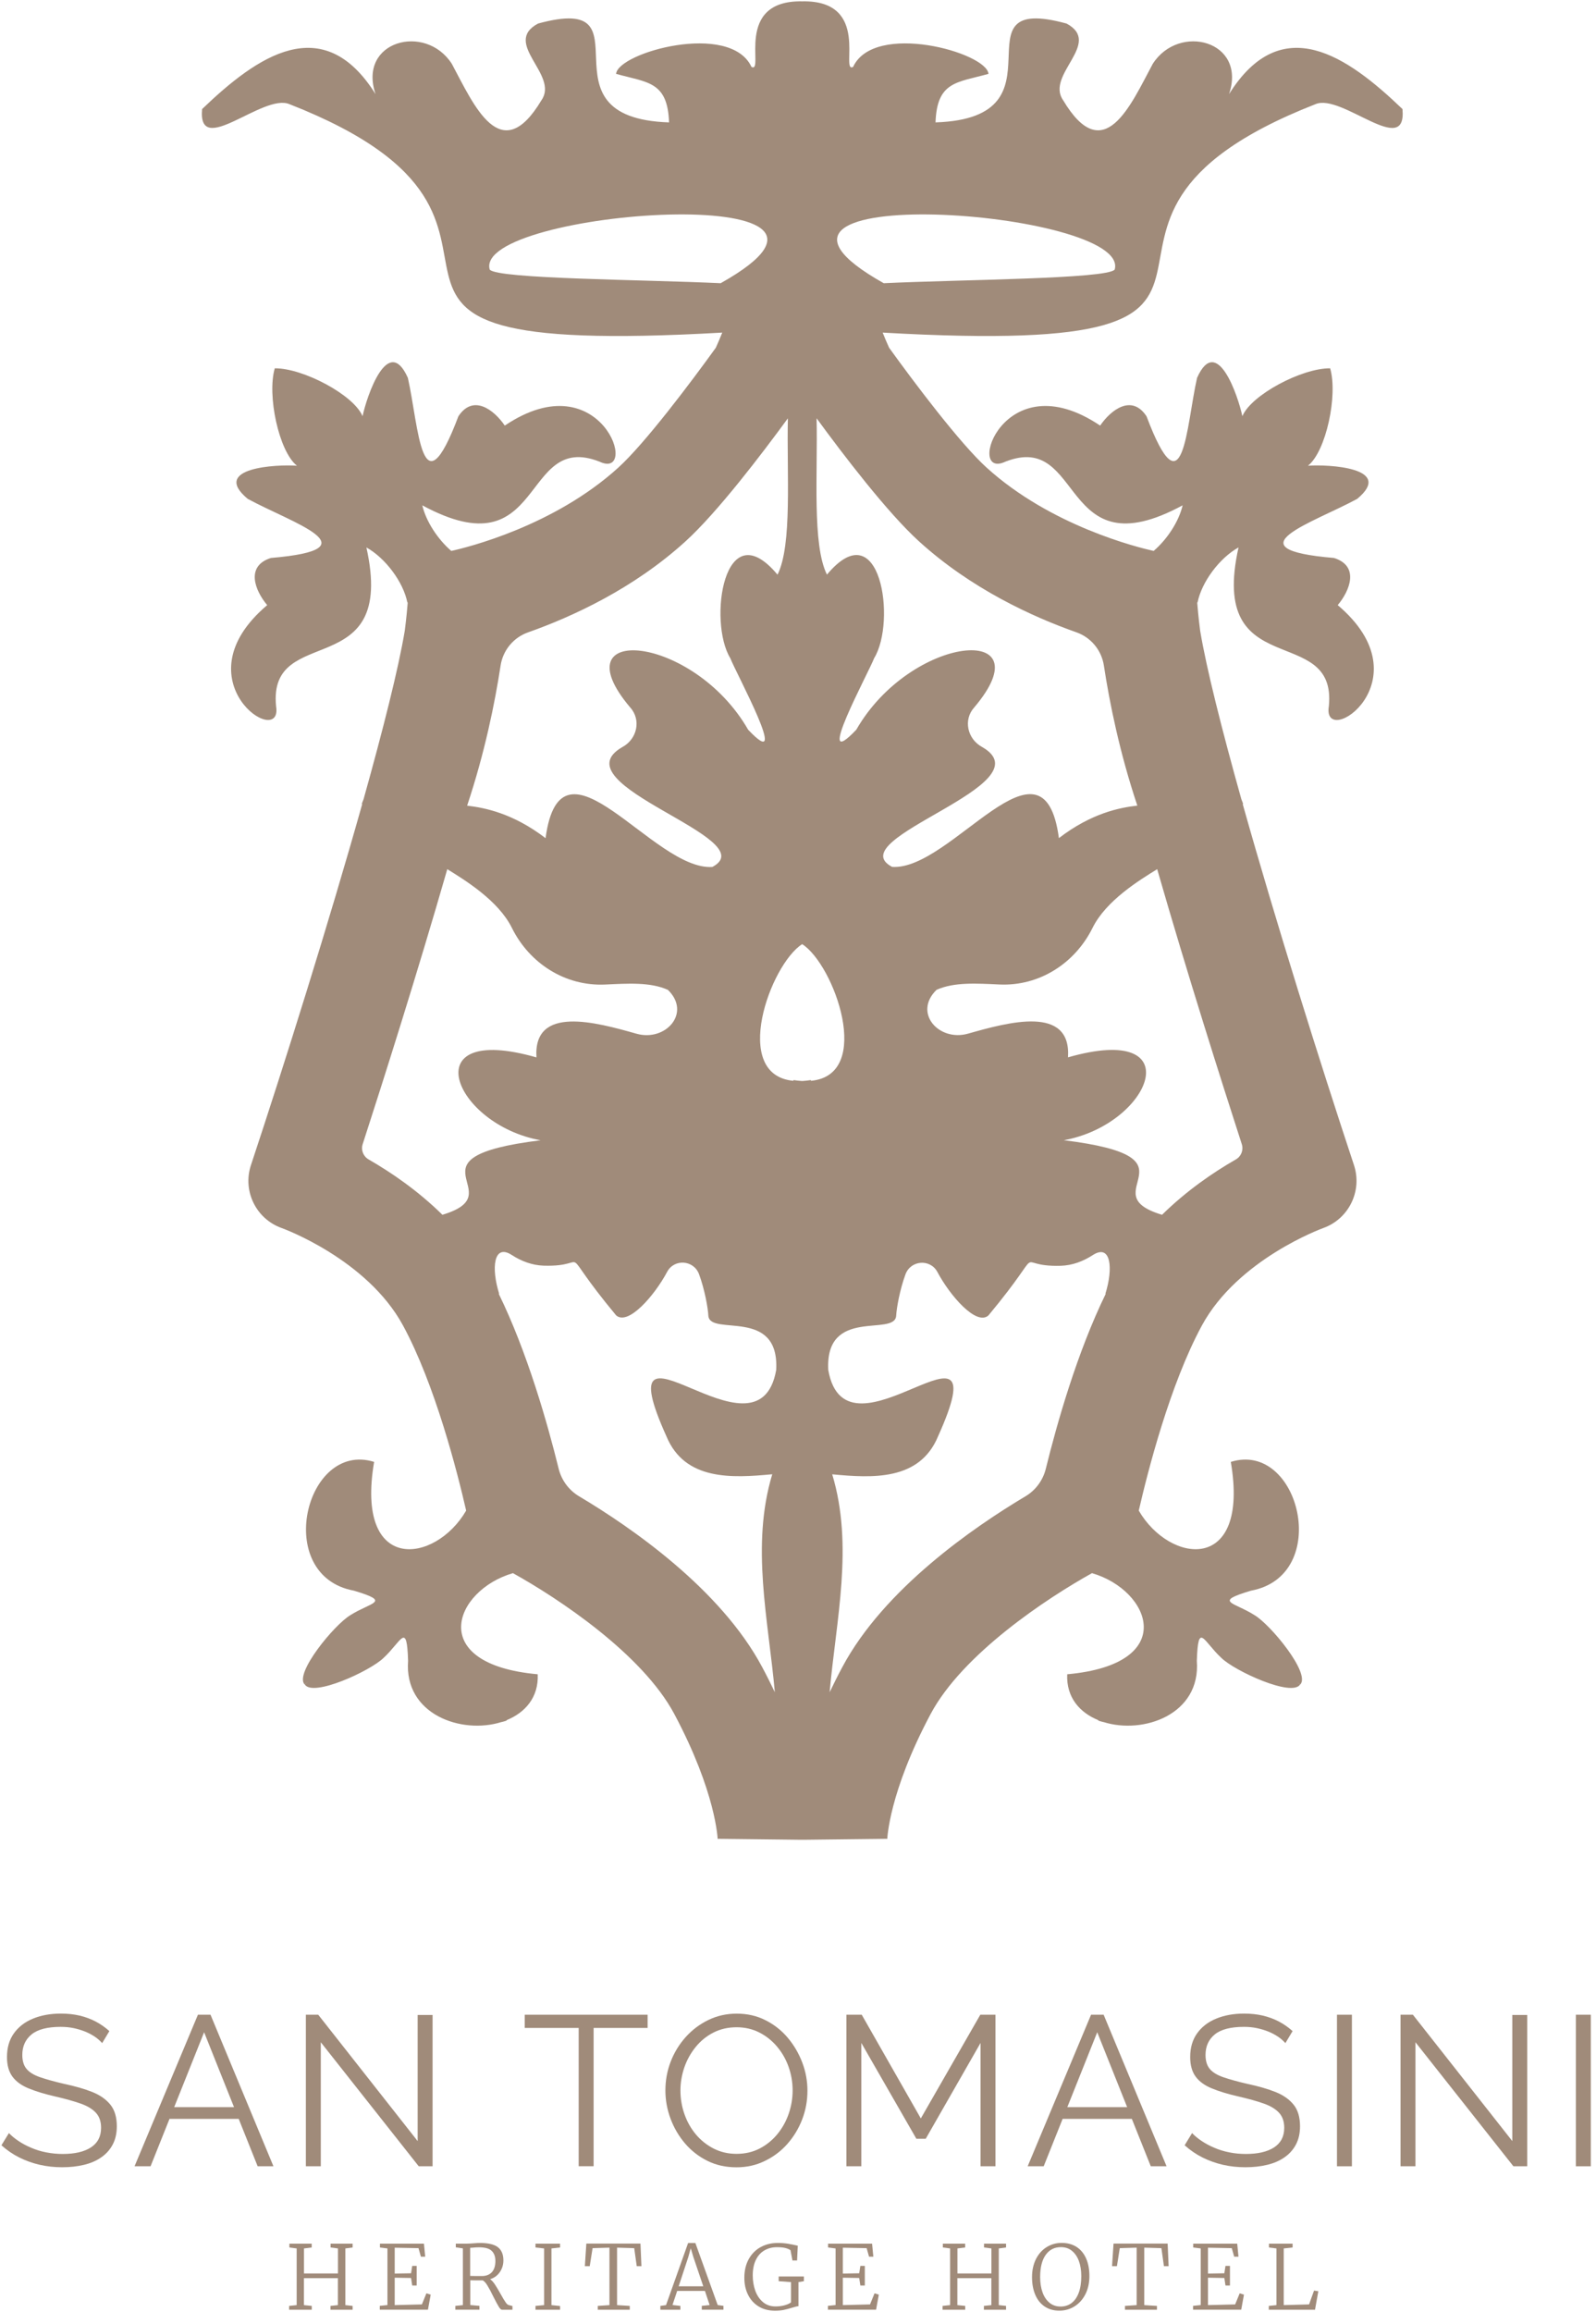 <svg xmlns="http://www.w3.org/2000/svg" xmlns:xlink="http://www.w3.org/1999/xlink" width="279px" height="404px" viewBox="0 0 279 404"><title>logo_bronca_tamnije</title><g id="Page-1" stroke="none" stroke-width="1" fill="none" fill-rule="evenodd"><g id="logo_bronca_tamnije" transform="translate(0.25, 0.232)" fill="#A08B7A" fill-rule="nonzero"><path d="M244.92,18.826 C235.3,9.596 223.81,1.526 214.6,16.216 C217.75,6.926 205.88,3.746 201.27,10.916 C197.41,18.096 192.72,29.206 185.6,17.286 C182.46,12.826 192.56,7.316 186.2,3.886 C165.84,-1.674 187.13,20.376 163.29,21.156 C163.55,13.976 167.02,14.216 172.55,12.676 C172.22,8.936 152.58,3.476 148.88,11.466 C146.53,12.666 152.1,-0.224 140,0.003 C127.9,-0.224 133.48,12.666 131.12,11.466 C127.41,3.476 107.77,8.936 107.45,12.676 C112.98,14.216 116.45,13.976 116.71,21.156 C92.88,20.376 114.16,-1.674 93.8,3.886 C87.44,7.316 97.54,12.826 94.4,17.286 C87.28,29.206 82.59,18.096 78.73,10.916 C74.12,3.746 62.25,6.926 65.4,16.216 C56.19,1.526 44.7,9.596 35.08,18.826 C34.28,27.536 45.72,16.016 50.34,17.966 C104.92,39.326 44.52,62.516 126.01,57.886 C125.65,58.796 125.27,59.666 124.88,60.536 C120.51,66.596 112.5,77.246 107.84,81.476 C96.59,91.696 81.43,95.426 78.64,96.036 C76.26,93.986 74.23,90.876 73.57,88.066 C95.17,99.746 90.72,74.996 104.55,80.436 C111.65,83.796 104.98,62.706 87.99,74.136 C86.12,71.376 82.46,68.586 79.88,72.516 C73.38,89.756 72.98,74.336 71.05,65.796 C67.57,57.986 63.85,69.056 63.13,72.496 C61.6,68.776 52.71,64.086 47.81,64.126 L47.79,64.106 C46.4,68.806 48.5,78.656 51.66,81.146 C48.15,80.896 36.49,81.466 43.05,86.936 C50.74,91.126 65.46,95.706 47.11,97.266 C42.63,98.676 44.31,102.956 46.46,105.506 C30.83,118.726 49.3,130.896 48.01,123.156 C46.55,108.366 69.15,119.386 63.8,95.426 C67.11,97.266 70.27,101.476 70.97,105.086 C70.99,105.046 71.01,105.016 71.03,104.976 C70.96,105.886 70.81,107.616 70.51,109.976 C69.4,116.606 66.72,127.216 63.31,139.406 C63.2,139.686 63.1,139.956 62.99,140.236 L63.07,140.266 C57.29,160.816 49.5,185.626 43.61,203.386 C42.13,207.896 44.52,212.766 49,214.356 L49,214.356 C49.15,214.406 63.9,219.766 70.2,231.376 C75.81,241.716 79.7,257.016 81.24,263.726 C75.83,273.056 61.8,274.826 65.15,255.216 C53.1,251.446 47.41,275.106 61.62,277.716 C68.31,279.726 64.61,279.696 61,281.996 C58.21,283.646 51.18,292.166 53,294.106 L53.66,293.606 L53.03,294.106 C54.44,296.366 64.47,291.746 66.79,289.476 C69.94,286.576 70.86,282.996 71.09,289.976 C70.37,299.376 80.47,302.876 87.43,300.666 C87.43,300.666 87.43,300.676 87.44,300.676 C87.75,300.596 88.05,300.516 88.35,300.416 C88.33,300.396 88.3,300.376 88.28,300.356 C91.55,299.036 93.93,296.356 93.75,292.326 C74.08,290.556 79.16,277.626 89.42,274.656 C97.26,279.006 112.02,288.746 117.63,299.276 C124.95,313.016 125.21,321.136 125.21,321.216 L125.21,321.076 L139.8,321.246 C139.82,321.246 139.83,321.256 139.85,321.246 L140.03,321.246 L140.21,321.246 C140.23,321.246 140.24,321.246 140.26,321.246 L154.85,321.076 L154.85,321.216 C154.85,321.136 155.11,313.016 162.43,299.276 C168.04,288.746 182.8,279.016 190.64,274.656 C200.89,277.626 205.97,290.556 186.31,292.326 C186.13,296.366 188.51,299.046 191.78,300.356 C191.76,300.376 191.73,300.396 191.71,300.416 C192.01,300.516 192.31,300.596 192.62,300.676 C192.62,300.676 192.62,300.666 192.63,300.666 C199.58,302.876 209.69,299.376 208.97,289.976 C209.2,282.996 210.12,286.576 213.27,289.476 C215.58,291.746 225.61,296.366 227.03,294.106 L226.4,293.606 L227.06,294.106 C228.88,292.166 221.85,283.646 219.06,281.996 C215.45,279.686 211.76,279.716 218.44,277.716 C232.65,275.096 226.96,251.446 214.91,255.216 C218.26,274.826 204.23,273.056 198.82,263.726 C200.36,257.016 204.25,241.716 209.86,231.376 C216.16,219.766 230.91,214.416 231.06,214.356 L231.06,214.356 C235.53,212.766 237.92,207.896 236.45,203.386 C230.56,185.616 222.77,160.806 216.99,140.266 L217.07,140.236 C216.96,139.956 216.86,139.686 216.75,139.406 C213.34,127.226 210.66,116.616 209.55,109.976 C209.25,107.616 209.1,105.886 209.03,104.976 C209.05,105.016 209.07,105.046 209.09,105.086 C209.79,101.476 212.95,97.256 216.26,95.426 C210.91,119.386 233.5,108.366 232.05,123.156 C230.75,130.896 249.22,118.736 233.6,105.506 C235.75,102.946 237.43,98.676 232.95,97.266 C214.59,95.716 229.32,91.126 237.01,86.936 C243.58,81.466 231.91,80.896 228.4,81.146 C231.56,78.656 233.66,68.806 232.27,64.106 L232.25,64.126 C227.34,64.086 218.46,68.776 216.93,72.496 C216.21,69.046 212.49,57.986 209.01,65.796 C207.08,74.336 206.68,89.756 200.18,72.516 C197.6,68.586 193.95,71.376 192.07,74.136 C175.09,62.706 168.42,83.786 175.51,80.436 C189.35,75.006 184.9,99.746 206.49,88.066 C205.83,90.886 203.8,93.996 201.42,96.036 C198.63,95.416 183.47,91.686 172.22,81.476 C167.56,77.246 159.54,66.586 155.18,60.536 C154.79,59.676 154.41,58.796 154.05,57.886 C235.54,62.516 175.14,39.326 229.72,17.966 C234.28,16.016 245.72,27.546 244.92,18.826 Z M140.05,188.656 C140.01,188.656 139.98,188.656 139.93,188.656 C139.46,188.626 138.97,188.576 138.45,188.496 L138.45,188.626 C127.44,187.616 134.39,168.296 139.98,164.746 C145.57,168.296 152.53,187.616 141.51,188.626 L141.51,188.496 C141,188.576 140.51,188.626 140.05,188.656 Z M125.73,49.256 C112.32,48.616 86.73,48.526 85.36,46.876 C82.36,36.376 158.36,30.956 125.73,49.256 Z M87.26,116.066 C87.67,113.386 89.51,111.166 92.06,110.266 C99.81,107.526 110.48,102.636 119.55,94.396 C125.15,89.316 132.94,79.076 137.48,72.866 C137.26,82.486 138.28,94.946 135.67,100.186 C126.31,88.966 123.48,108.386 127.42,114.786 C128.33,117.216 138.25,135.406 130.54,127.286 C120.96,110.606 97.37,108.536 109.9,123.366 C111.89,125.546 111.13,128.936 108.53,130.316 C97.06,136.916 133.67,146.286 124.28,151.256 C113.94,151.966 97.83,126.116 95.12,146.226 C89.42,141.866 84.52,140.916 81.41,140.546 C84.5,131.296 86.27,122.546 87.26,116.066 Z M77.09,212.036 C72.8,207.816 68.14,204.636 64.19,202.366 C63.25,201.826 62.82,200.726 63.15,199.696 C66.75,188.596 72.7,169.846 77.94,151.646 C80.99,153.536 86.86,157.106 89.23,161.896 C92.31,168.126 98.57,172.116 105.51,171.806 C109.5,171.626 113.42,171.346 116.51,172.736 C120.65,176.766 116.1,181.836 111.01,180.396 C103.95,178.396 92.94,175.356 93.53,184.536 C71.87,178.336 78.98,196.256 94.26,199.016 C69.47,202.076 89.79,208.236 77.09,212.036 Z M135.44,239.146 C132.29,256.996 105.03,225.846 116.25,250.746 C119.47,258.516 127.71,258.046 134.75,257.376 C130.98,269.866 134.06,282.736 135.2,295.456 C134.52,294.046 133.8,292.586 132.99,291.076 C125.69,277.376 109.97,266.576 100.98,261.226 C99.19,260.156 97.91,258.426 97.41,256.406 C95.49,248.606 91.93,236.026 86.91,225.786 C86.95,225.816 86.98,225.846 87.02,225.866 C85.59,221.356 86.03,216.996 89.22,219.066 C90.9,220.156 92.8,220.866 94.8,220.926 C103.74,221.196 96.54,216.466 107.46,229.616 C109.57,231.456 114.17,226.146 116.37,222.016 C117.61,219.676 121.03,219.926 121.95,222.416 C122.93,225.066 123.51,228.286 123.58,229.686 C123.88,233.356 136.02,228.086 135.44,239.146 Z M193.07,225.796 C188.05,236.036 184.49,248.616 182.57,256.416 C182.07,258.436 180.79,260.176 179,261.236 C170.02,266.586 154.29,277.386 146.99,291.086 C146.18,292.596 145.46,294.056 144.78,295.466 C145.92,282.746 149,269.876 145.23,257.386 C152.27,258.056 160.51,258.526 163.73,250.756 C174.94,225.856 147.68,257.006 144.54,239.156 C143.96,228.096 156.1,233.366 156.41,229.706 C156.48,228.306 157.06,225.086 158.04,222.436 C158.96,219.956 162.37,219.696 163.62,222.036 C165.82,226.176 170.42,231.476 172.53,229.636 C183.46,216.486 176.25,221.206 185.19,220.946 C187.19,220.886 189.09,220.176 190.77,219.086 C193.96,217.016 194.4,221.376 192.97,225.886 C193,225.846 193.03,225.816 193.07,225.796 Z M202.04,151.646 C207.28,169.846 213.24,188.606 216.83,199.696 C217.16,200.726 216.73,201.826 215.79,202.366 C211.83,204.636 207.18,207.816 202.89,212.036 C190.19,208.236 210.51,202.076 185.72,199.006 C201,196.236 208.11,178.326 186.45,184.526 C187.04,175.346 176.03,178.386 168.97,180.386 C163.88,181.826 159.33,176.756 163.47,172.726 C166.56,171.346 170.48,171.616 174.47,171.796 C181.41,172.116 187.67,168.116 190.75,161.886 C193.12,157.106 198.98,153.536 202.04,151.646 Z M160.43,94.386 C169.5,102.626 180.17,107.526 187.92,110.256 C190.47,111.156 192.31,113.386 192.72,116.056 C193.71,122.546 195.47,131.286 198.57,140.536 C195.46,140.896 190.56,141.846 184.86,146.216 C182.15,126.096 166.04,151.956 155.7,151.246 C146.3,146.276 182.91,136.906 171.45,130.306 C168.85,128.916 168.09,125.526 170.08,123.356 C182.61,108.526 159.02,110.596 149.44,127.276 C141.74,135.386 151.65,117.206 152.56,114.776 C156.5,108.376 153.67,88.956 144.31,100.176 C141.7,94.936 142.72,82.476 142.5,72.856 C147.04,79.066 154.83,89.306 160.43,94.386 Z M194.61,46.876 C193.24,48.526 167.65,48.616 154.24,49.256 C121.61,30.956 197.62,36.376 194.61,46.876 Z" id="Shape"></path><g id="Group" transform="translate(0, 351.616)"><path d="M17.61,5.16 C17.24,4.74 16.8,4.36 16.3,4.02 C15.8,3.69 15.24,3.39 14.62,3.14 C14,2.89 13.33,2.69 12.62,2.54 C11.91,2.39 11.16,2.32 10.36,2.32 C8.05,2.32 6.35,2.76 5.27,3.64 C4.19,4.52 3.65,5.72 3.65,7.23 C3.65,8.27 3.9,9.09 4.41,9.69 C4.92,10.29 5.72,10.77 6.82,11.14 C7.91,11.51 9.31,11.9 11,12.29 C12.89,12.69 14.52,13.16 15.88,13.7 C17.25,14.25 18.3,14.99 19.05,15.92 C19.8,16.85 20.17,18.11 20.17,19.7 C20.17,20.92 19.93,21.97 19.46,22.87 C18.99,23.76 18.33,24.51 17.48,25.1 C16.63,25.7 15.63,26.14 14.46,26.42 C13.29,26.71 12.01,26.85 10.62,26.85 C9.25,26.85 7.94,26.71 6.69,26.42 C5.43,26.13 4.25,25.71 3.13,25.15 C2.01,24.59 0.97,23.88 2.84217094e-14,23.01 L1.31,20.88 C1.78,21.38 2.35,21.84 3.01,22.28 C3.67,22.72 4.4,23.11 5.21,23.45 C6.02,23.8 6.89,24.07 7.82,24.25 C8.75,24.43 9.72,24.53 10.71,24.53 C12.82,24.53 14.47,24.15 15.65,23.38 C16.83,22.61 17.42,21.47 17.42,19.96 C17.42,18.87 17.12,17.99 16.52,17.34 C15.92,16.68 15.03,16.14 13.83,15.72 C12.63,15.3 11.17,14.89 9.43,14.49 C7.59,14.07 6.04,13.6 4.77,13.08 C3.5,12.56 2.55,11.87 1.92,11.01 C1.29,10.15 0.97,9.02 0.97,7.6 C0.97,5.96 1.37,4.58 2.18,3.45 C2.99,2.32 4.1,1.46 5.52,0.88 C6.94,0.3 8.56,-1.13686838e-13 10.4,-1.13686838e-13 C11.57,-1.13686838e-13 12.66,0.12 13.66,0.35 C14.67,0.59 15.6,0.93 16.46,1.38 C17.32,1.83 18.12,2.39 18.87,3.06 L17.61,5.16 Z" id="Path"></path><path d="M34.35,0.2 L36.55,0.2 L47.55,26.68 L44.79,26.68 L41.48,18.4 L29.38,18.4 L26.07,26.68 L23.27,26.68 L34.35,0.2 Z M40.66,16.35 L35.43,3.26 L30.2,16.35 L40.66,16.35 Z" id="Shape"></path><polygon id="Path" points="55.83 5.01 55.83 26.68 53.22 26.68 53.22 0.2 55.38 0.2 72.76 22.28 72.76 0.24 75.37 0.24 75.37 26.68 72.95 26.68"></polygon><polygon id="Path" points="112.95 2.51 103.52 2.51 103.52 26.67 100.91 26.67 100.91 2.51 91.48 2.51 91.48 0.2 112.96 0.2 112.96 2.51"></polygon><path d="M128.5,26.86 C126.64,26.86 124.94,26.49 123.43,25.74 C121.91,24.99 120.61,23.98 119.51,22.7 C118.42,21.42 117.57,19.98 116.97,18.37 C116.37,16.76 116.07,15.12 116.07,13.43 C116.07,11.67 116.38,9.98 117,8.38 C117.62,6.78 118.5,5.35 119.63,4.09 C120.76,2.84 122.08,1.84 123.6,1.11 C125.12,0.38 126.76,0.01 128.52,0.01 C130.38,0.01 132.07,0.39 133.59,1.17 C135.11,1.94 136.41,2.97 137.49,4.26 C138.57,5.55 139.41,7 140.01,8.59 C140.61,10.18 140.9,11.81 140.9,13.47 C140.9,15.24 140.59,16.92 139.97,18.52 C139.35,20.12 138.48,21.55 137.36,22.81 C136.24,24.07 134.92,25.05 133.41,25.77 C131.91,26.5 130.27,26.86 128.5,26.86 Z M118.7,13.44 C118.7,14.88 118.94,16.27 119.41,17.6 C119.88,18.93 120.55,20.11 121.42,21.14 C122.29,22.17 123.33,22.99 124.53,23.6 C125.74,24.21 127.06,24.51 128.5,24.51 C130.02,24.51 131.38,24.19 132.58,23.56 C133.79,22.93 134.82,22.08 135.68,21.02 C136.54,19.96 137.19,18.78 137.64,17.46 C138.09,16.14 138.31,14.8 138.31,13.43 C138.31,11.99 138.07,10.61 137.6,9.29 C137.13,7.97 136.45,6.79 135.57,5.75 C134.69,4.71 133.65,3.89 132.46,3.29 C131.27,2.69 129.95,2.39 128.51,2.39 C127.02,2.39 125.67,2.7 124.46,3.32 C123.25,3.94 122.22,4.78 121.36,5.84 C120.5,6.9 119.84,8.08 119.38,9.4 C118.93,10.73 118.7,12.07 118.7,13.44 Z" id="Shape"></path><polygon id="Path" points="171.16 26.68 171.16 5.13 161.58 21.87 159.94 21.87 150.32 5.13 150.32 26.68 147.71 26.68 147.71 0.2 150.39 0.2 160.72 18.32 171.12 0.2 173.77 0.2 173.77 26.68"></polygon><path d="M190.48,0.2 L192.68,0.2 L203.68,26.68 L200.92,26.68 L197.61,18.4 L185.51,18.4 L182.2,26.68 L179.4,26.68 L190.48,0.2 Z M196.79,16.35 L191.56,3.26 L186.33,16.35 L196.79,16.35 Z" id="Shape"></path><path d="M224.45,5.16 C224.08,4.74 223.64,4.36 223.14,4.02 C222.64,3.69 222.08,3.39 221.46,3.14 C220.84,2.89 220.17,2.69 219.46,2.54 C218.75,2.39 218,2.32 217.2,2.32 C214.89,2.32 213.19,2.76 212.11,3.64 C211.03,4.52 210.49,5.72 210.49,7.23 C210.49,8.27 210.74,9.09 211.25,9.69 C211.76,10.29 212.56,10.77 213.66,11.14 C214.75,11.51 216.15,11.9 217.84,12.29 C219.73,12.69 221.36,13.16 222.72,13.7 C224.09,14.25 225.14,14.99 225.89,15.92 C226.64,16.85 227.01,18.11 227.01,19.7 C227.01,20.92 226.77,21.97 226.3,22.87 C225.83,23.76 225.17,24.51 224.32,25.1 C223.47,25.7 222.47,26.14 221.3,26.42 C220.13,26.71 218.85,26.85 217.46,26.85 C216.09,26.85 214.78,26.71 213.53,26.42 C212.27,26.13 211.09,25.71 209.97,25.15 C208.85,24.59 207.81,23.88 206.84,23.01 L208.14,20.88 C208.61,21.38 209.18,21.84 209.84,22.28 C210.5,22.72 211.23,23.11 212.04,23.45 C212.85,23.8 213.72,24.07 214.65,24.25 C215.58,24.44 216.55,24.53 217.54,24.53 C219.65,24.53 221.3,24.15 222.48,23.38 C223.66,22.61 224.25,21.47 224.25,19.96 C224.25,18.87 223.95,17.99 223.35,17.34 C222.75,16.68 221.86,16.14 220.67,15.72 C219.48,15.3 218.01,14.89 216.27,14.49 C214.43,14.07 212.88,13.6 211.61,13.08 C210.34,12.56 209.39,11.87 208.76,11.01 C208.13,10.15 207.81,9.02 207.81,7.6 C207.81,5.96 208.21,4.58 209.02,3.45 C209.83,2.32 210.94,1.46 212.36,0.88 C213.78,0.3 215.4,-1.13686838e-13 217.24,-1.13686838e-13 C218.41,-1.13686838e-13 219.5,0.12 220.5,0.35 C221.51,0.59 222.44,0.93 223.3,1.38 C224.16,1.83 224.96,2.39 225.71,3.06 L224.45,5.16 Z" id="Path"></path><polygon id="Path" points="233.47 26.68 233.47 0.2 236.08 0.2 236.08 26.68"></polygon><polygon id="Path" points="247.19 5.01 247.19 26.68 244.58 26.68 244.58 0.2 246.74 0.2 264.12 22.28 264.12 0.24 266.73 0.24 266.73 26.68 264.31 26.68"></polygon><polygon id="Path" points="275.23 26.68 275.23 0.2 277.84 0.2 277.84 26.68"></polygon></g><g id="Group" transform="translate(50.29, 391.686)"><polygon id="Path" points="1.32 0.97 0.05 0.8 0.05 0.13 3.95 0.13 3.95 0.8 2.6 0.97 2.6 5.34 8.54 5.34 8.54 0.97 7.25 0.8 7.25 0.13 11.1 0.13 11.1 0.8 9.83 0.97 9.83 10.87 11.1 11.01 11.1 11.68 7.23 11.68 7.23 11.01 8.53 10.87 8.53 6.16 2.59 6.16 2.59 10.87 3.96 11.01 3.96 11.68 0 11.68 0 11.01 1.32 10.87"></polygon><polygon id="Path" points="17.19 0.97 15.88 0.8 15.88 0.13 23.57 0.13 23.79 2.41 23.04 2.41 22.62 0.92 18.46 0.84 18.46 5.36 21.32 5.31 21.52 4.02 22.3 4.02 22.3 7.45 21.52 7.45 21.32 6.13 18.46 6.08 18.46 10.87 23.21 10.75 24 8.81 24.75 9.04 24.27 11.67 15.85 11.67 15.85 11 17.19 10.86 17.19 0.97"></polygon><path d="M29.04,11.01 L30.38,10.87 L30.38,0.96 L29.14,0.77 L29.14,0.13 L31.04,0.13 C31.32,0.13 31.72,0.11 32.24,0.07 C32.74,0.03 33.1,0.01 33.34,0.01 C34.82,0.01 35.88,0.26 36.51,0.76 C37.14,1.26 37.46,2.02 37.46,3.06 C37.46,3.82 37.25,4.5 36.83,5.11 C36.41,5.72 35.84,6.13 35.13,6.34 C35.4,6.52 35.67,6.81 35.95,7.22 C36.23,7.63 36.56,8.2 36.97,8.92 C37.32,9.55 37.6,10.03 37.82,10.34 C38.03,10.66 38.22,10.83 38.39,10.86 L39.04,11.03 L39.04,11.68 L37.22,11.68 C37.05,11.68 36.86,11.5 36.65,11.15 C36.43,10.8 36.13,10.23 35.73,9.44 C35.31,8.58 34.96,7.92 34.68,7.47 C34.41,7.01 34.13,6.71 33.86,6.55 C32.6,6.55 31.87,6.54 31.67,6.53 L31.67,10.86 L33.27,11 L33.27,11.67 L29.06,11.67 L29.06,11.01 L29.04,11.01 Z M35.44,5.12 C35.85,4.67 36.06,4.02 36.06,3.16 C36.06,2.4 35.85,1.82 35.42,1.4 C35,0.98 34.25,0.77 33.2,0.77 C32.84,0.77 32.48,0.79 32.13,0.83 C31.88,0.85 31.72,0.86 31.65,0.86 L31.65,5.77 C31.84,5.78 32.21,5.79 32.77,5.79 L33.75,5.79 C34.46,5.78 35.03,5.56 35.44,5.12 Z" id="Shape"></path><polygon id="Path" points="44.58 0.97 43.07 0.8 43.07 0.13 47.37 0.13 47.37 0.8 45.86 0.97 45.86 10.87 47.37 11.03 47.37 11.68 43.07 11.68 43.07 11.01 44.58 10.87"></polygon><polygon id="Path" points="56 0.83 53.05 0.92 52.55 4.07 51.7 4.07 51.96 0.12 61.42 0.12 61.59 4.07 60.77 4.07 60.33 0.92 57.33 0.83 57.33 10.87 59.55 11.01 59.55 11.68 53.96 11.68 53.96 11.01 56 10.87 56 0.83"></polygon><path d="M69.75,0.02 L71.02,0.02 L74.92,10.86 L75.93,11 L75.93,11.67 L72.14,11.67 L72.14,11 L73.51,10.86 L72.69,8.39 L67.84,8.39 L67.02,10.85 L68.4,11.01 L68.4,11.68 L64.9,11.68 L64.9,11.01 L65.89,10.87 L69.75,0.02 Z M70.65,2.41 L70.21,0.93 L69.79,2.45 L68.1,7.58 L72.4,7.58 L70.65,2.41 Z" id="Shape"></path><path d="M82.07,11.1 C81.26,10.6 80.65,9.92 80.22,9.05 C79.79,8.18 79.58,7.2 79.58,6.1 C79.58,4.84 79.84,3.75 80.35,2.83 C80.86,1.91 81.56,1.21 82.44,0.73 C83.32,0.25 84.31,0.01 85.41,0.01 C86.09,0.01 86.7,0.06 87.24,0.15 C87.78,0.24 88.34,0.36 88.92,0.49 L88.8,3.07 L87.99,3.07 L87.65,1.28 C87.48,1.15 87.21,1.02 86.82,0.91 C86.43,0.8 85.92,0.75 85.27,0.75 C84.45,0.75 83.72,0.94 83.09,1.31 C82.45,1.68 81.95,2.24 81.59,2.98 C81.23,3.72 81.05,4.62 81.05,5.69 C81.05,6.64 81.2,7.53 81.49,8.35 C81.79,9.17 82.23,9.83 82.83,10.34 C83.43,10.85 84.16,11.1 85.02,11.1 C85.57,11.1 86.09,11.04 86.58,10.91 C87.07,10.78 87.46,10.61 87.74,10.39 L87.74,6.85 L85.58,6.69 L85.58,5.87 L89.99,5.87 L89.99,6.69 L89.04,6.85 L89.04,11.06 C88.82,11.07 88.45,11.16 87.94,11.32 C87.41,11.49 86.92,11.61 86.47,11.71 C86.02,11.8 85.5,11.85 84.92,11.85 C83.83,11.84 82.88,11.6 82.07,11.1 Z" id="Path"></path><polygon id="Path" points="95.52 0.97 94.22 0.8 94.22 0.13 101.91 0.13 102.13 2.41 101.38 2.41 100.96 0.92 96.8 0.84 96.8 5.36 99.66 5.31 99.86 4.02 100.64 4.02 100.64 7.45 99.86 7.45 99.66 6.13 96.8 6.08 96.8 10.87 101.55 10.75 102.34 8.81 103.09 9.04 102.61 11.67 94.19 11.67 94.19 11 95.53 10.86 95.53 0.97"></polygon><polygon id="Path" points="115.55 0.97 114.28 0.8 114.28 0.13 118.18 0.13 118.18 0.8 116.83 0.97 116.83 5.34 122.77 5.34 122.77 0.97 121.48 0.8 121.48 0.13 125.33 0.13 125.33 0.8 124.06 0.97 124.06 10.87 125.33 11.01 125.33 11.68 121.46 11.68 121.46 11.01 122.76 10.87 122.76 6.16 116.82 6.16 116.82 10.87 118.19 11.01 118.19 11.68 114.23 11.68 114.23 11.01 115.55 10.87"></polygon><path d="M132.07,11.11 C131.35,10.62 130.8,9.93 130.43,9.05 C130.06,8.17 129.87,7.15 129.87,5.99 C129.87,4.8 130.1,3.75 130.55,2.84 C131.01,1.93 131.63,1.23 132.42,0.74 C133.21,0.25 134.08,0 135.04,0 C136.07,0 136.94,0.24 137.67,0.71 C138.4,1.19 138.95,1.86 139.33,2.73 C139.71,3.6 139.9,4.62 139.9,5.79 C139.9,6.99 139.67,8.05 139.2,8.97 C138.73,9.89 138.1,10.59 137.3,11.09 C136.5,11.59 135.62,11.84 134.64,11.84 C133.66,11.84 132.79,11.6 132.07,11.11 Z M132.27,2.08 C131.62,2.98 131.29,4.28 131.29,5.99 C131.29,6.98 131.43,7.87 131.71,8.65 C131.99,9.43 132.4,10.03 132.94,10.47 C133.48,10.91 134.12,11.12 134.87,11.12 C135.59,11.12 136.23,10.92 136.77,10.52 C137.31,10.12 137.73,9.52 138.03,8.73 C138.33,7.94 138.48,6.96 138.48,5.81 C138.48,4.81 138.34,3.92 138.06,3.16 C137.78,2.4 137.37,1.81 136.84,1.38 C136.31,0.95 135.67,0.74 134.92,0.74 C133.8,0.74 132.92,1.18 132.27,2.08 Z" id="Shape"></path><polygon id="Path" points="148.16 0.83 145.21 0.92 144.71 4.07 143.86 4.07 144.12 0.12 153.58 0.12 153.75 4.07 152.93 4.07 152.49 0.92 149.49 0.83 149.49 10.87 151.71 11.01 151.71 11.68 146.12 11.68 146.12 11.01 148.16 10.87 148.16 0.83"></polygon><polygon id="Path" points="159.35 0.97 158.05 0.8 158.05 0.13 165.74 0.13 165.96 2.41 165.21 2.41 164.79 0.92 160.63 0.84 160.63 5.36 163.49 5.31 163.69 4.02 164.47 4.02 164.47 7.45 163.69 7.45 163.49 6.13 160.63 6.08 160.63 10.87 165.38 10.75 166.17 8.81 166.92 9.04 166.44 11.67 158.02 11.67 158.02 11 159.36 10.86 159.36 0.97"></polygon><polygon id="Path" points="172.59 0.97 171.29 0.8 171.29 0.13 175.42 0.13 175.42 0.8 173.87 0.97 173.87 10.87 178.3 10.75 179.17 8.33 179.92 8.45 179.34 11.68 171.26 11.68 171.26 11.01 172.6 10.87 172.6 0.97"></polygon></g></g></g></svg>